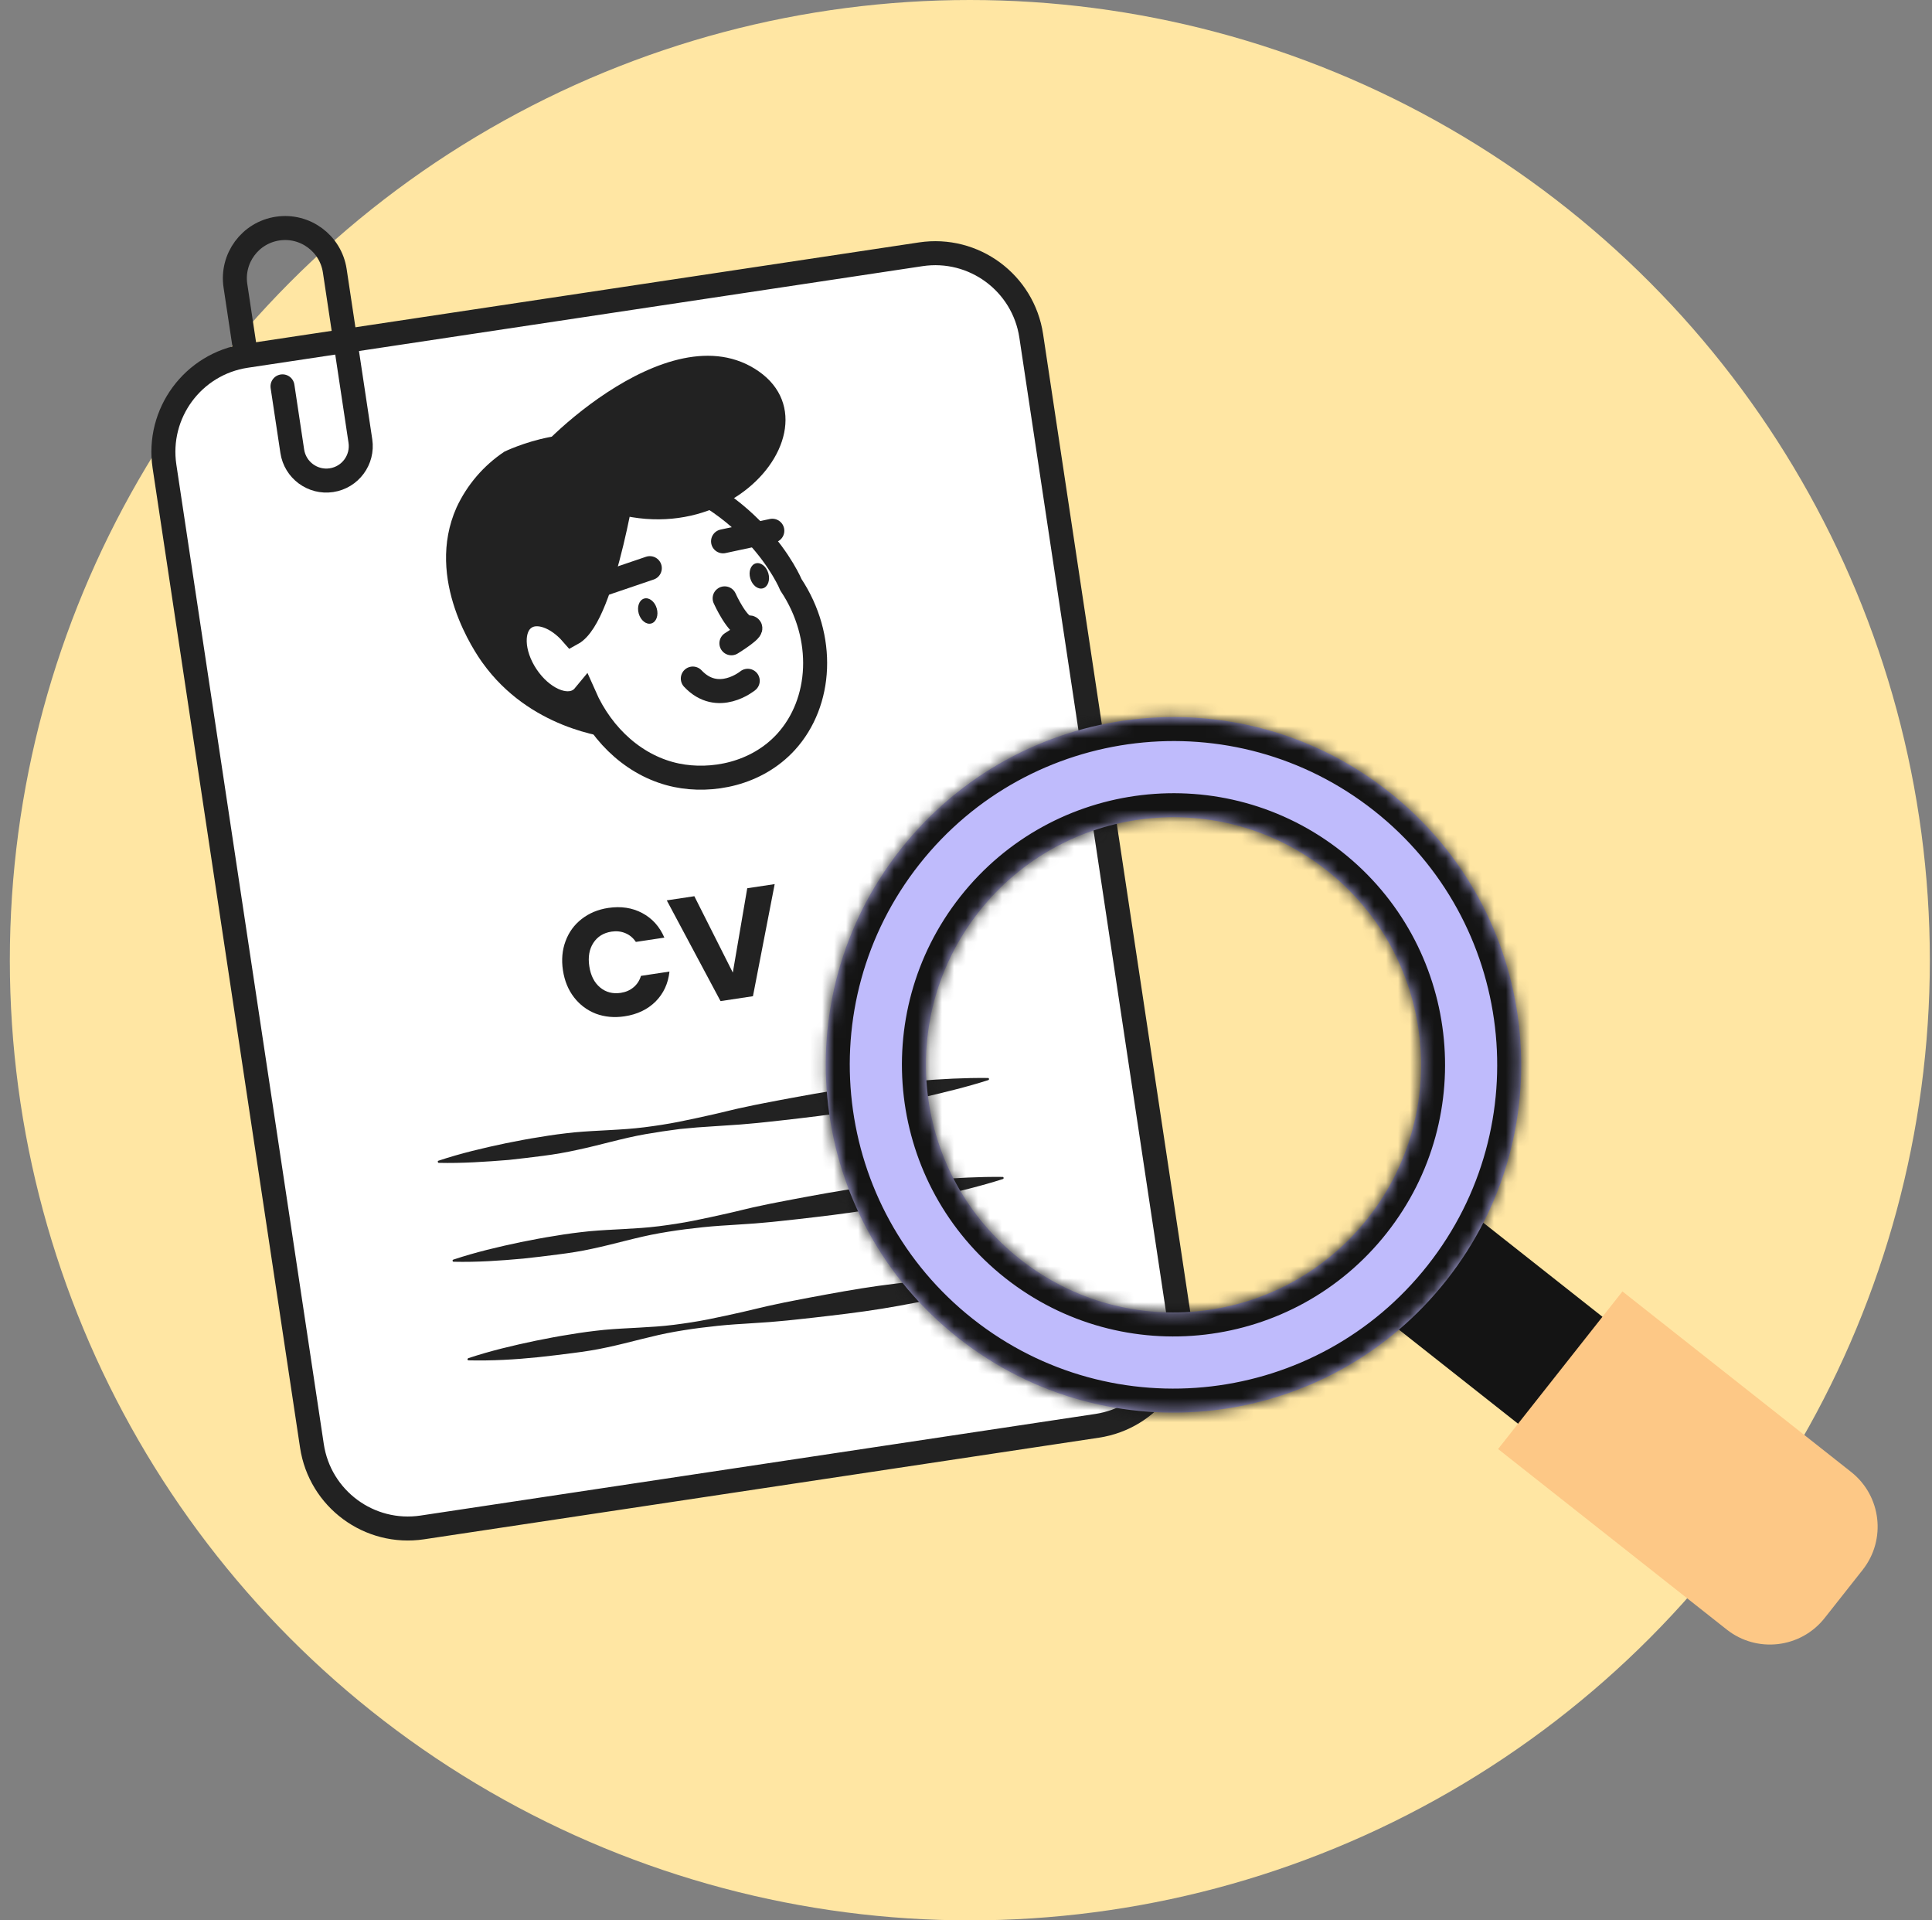 <?xml version="1.0" encoding="UTF-8"?> <svg xmlns="http://www.w3.org/2000/svg" width="161" height="160" viewBox="0 0 161 160" fill="none"><rect x="0" y="0" width="161" height="160" fill="#808080" stroke="none"/> <circle cx="80.82" cy="80" r="80" fill="#FFE6A3"></circle> <path d="M98.221 109.593L85.935 27.98C85.27 23.563 81.15 20.521 76.732 21.186L20.501 29.651C16.084 30.316 13.042 34.437 13.707 38.854L25.994 120.467C26.659 124.884 30.779 127.926 35.196 127.261L91.427 118.796C95.844 118.131 98.886 114.011 98.221 109.593Z" fill="white" stroke="#222222" stroke-width="2" stroke-miterlimit="10"></path> <path d="M51.419 61.539C50.341 61.423 44.121 60.67 40.215 55.23C39.628 54.415 35.368 48.292 38.046 42.28C38.921 40.394 40.299 38.786 42.03 37.633C42.03 37.633 48.428 34.484 52.613 37.435C54.25 38.588 54.851 40.159 55.524 41.897C57.79 47.715 56.946 55.103 52.843 60.045C52.402 60.575 51.926 61.074 51.419 61.539Z" fill="#222222"></path> <path d="M43.884 56.319C45.148 58.208 47.129 59.097 48.311 58.307C48.456 58.21 48.585 58.093 48.696 57.958C50.217 61.411 53.057 63.909 56.386 64.595C59.287 65.193 63.035 64.51 65.5 61.815C68.502 58.521 68.814 53.095 65.913 48.726C65.913 48.726 62.646 40.737 52.25 38.637C52.25 38.637 50.395 51.305 47.661 52.799C46.419 51.372 44.77 50.775 43.744 51.467C42.553 52.26 42.62 54.432 43.884 56.319Z" fill="white" stroke="#222222" stroke-width="2" stroke-miterlimit="10" stroke-linecap="round"></path> <path d="M64.36 44.22L60.254 45.102" stroke="#222222" stroke-width="2" stroke-miterlimit="10" stroke-linecap="round"></path> <path d="M54.151 47.337L48.984 49.094" stroke="#222222" stroke-width="2" stroke-miterlimit="10" stroke-linecap="round"></path> <path d="M63.578 49.017C63.993 48.896 64.195 48.333 64.028 47.76C63.861 47.187 63.389 46.82 62.974 46.941C62.559 47.061 62.358 47.624 62.525 48.197C62.691 48.77 63.163 49.137 63.578 49.017Z" fill="#222222"></path> <path d="M54.277 51.945C54.692 51.826 54.895 51.265 54.73 50.692C54.565 50.119 54.096 49.751 53.681 49.87C53.266 49.99 53.063 50.551 53.228 51.124C53.393 51.697 53.862 52.065 54.277 51.945Z" fill="#222222"></path> <path d="M62.312 56.72C62.312 56.72 59.831 58.771 57.734 56.535L62.312 56.72Z" fill="white"></path> <path d="M62.312 56.72C62.312 56.72 59.831 58.771 57.734 56.535" stroke="#222222" stroke-width="2" stroke-miterlimit="10" stroke-linecap="round"></path> <path d="M60.387 49.853C60.387 49.853 61.485 52.311 62.337 52.266C63.19 52.221 60.95 53.597 60.95 53.597" fill="white"></path> <path d="M60.387 49.853C60.387 49.853 61.485 52.311 62.337 52.266C63.19 52.221 60.95 53.597 60.95 53.597" stroke="#222222" stroke-width="2" stroke-miterlimit="10" stroke-linecap="round"></path> <path d="M44.01 38.733C43.565 38.345 55.609 25.617 63.23 30.942C70.851 36.266 57.563 50.504 44.01 38.733Z" fill="#222222"></path> <path d="M45.763 53.968C45.763 53.968 44.731 55.831 46.652 56.335L45.763 53.968Z" fill="white"></path> <path d="M20.368 28.785L19.619 23.809C19.275 21.523 20.849 19.39 23.135 19.046V19.046C25.421 18.702 27.553 20.276 27.898 22.562L30.032 36.742C30.268 38.31 29.189 39.772 27.621 40.008V40.008C26.054 40.244 24.592 39.164 24.356 37.597L23.542 32.19" stroke="#222222" stroke-width="2" stroke-miterlimit="10" stroke-linecap="round"></path> <path d="M46.911 80.839C46.779 79.963 46.852 79.156 47.128 78.417C47.403 77.669 47.849 77.055 48.465 76.575C49.089 76.085 49.83 75.775 50.689 75.646C51.742 75.488 52.684 75.63 53.518 76.073C54.351 76.516 54.966 77.198 55.363 78.12L52.988 78.478C52.756 78.134 52.461 77.89 52.103 77.745C51.754 77.6 51.373 77.558 50.961 77.62C50.295 77.721 49.791 78.033 49.448 78.558C49.105 79.084 48.992 79.734 49.109 80.508C49.226 81.283 49.525 81.871 50.007 82.272C50.49 82.673 51.063 82.823 51.729 82.723C52.141 82.661 52.493 82.509 52.784 82.267C53.083 82.024 53.293 81.704 53.414 81.307L55.789 80.949C55.681 81.947 55.294 82.781 54.628 83.449C53.961 84.109 53.101 84.519 52.049 84.677C51.19 84.806 50.391 84.733 49.652 84.457C48.92 84.171 48.313 83.715 47.831 83.09C47.35 82.465 47.043 81.715 46.911 80.839Z" fill="#222222"></path> <path d="M64.557 73.662L62.746 83.002L60.044 83.409L55.564 75.016L57.862 74.67L61.068 81.033L62.27 74.006L64.557 73.662Z" fill="#222222"></path> <path d="M36.535 96.709C38.392 96.09 40.276 95.648 42.166 95.25C43.113 95.062 44.06 94.874 45.014 94.731C45.964 94.565 46.921 94.444 47.881 94.344C49.828 94.165 51.778 94.165 53.692 93.922C54.649 93.801 55.602 93.657 56.549 93.47C57.496 93.282 58.44 93.072 59.383 92.862C60.327 92.652 61.264 92.398 62.211 92.21C63.154 92 64.105 91.834 65.052 91.646C66.949 91.293 68.846 90.939 70.756 90.674C72.667 90.409 74.587 90.211 76.514 90.056C78.442 89.902 80.375 89.792 82.329 89.815C82.375 89.808 82.427 89.846 82.414 89.915C82.421 89.96 82.379 89.989 82.356 89.992C80.495 90.589 78.612 91.031 76.728 91.474C74.841 91.894 72.947 92.269 71.043 92.579C69.139 92.888 67.222 93.109 65.305 93.329C64.345 93.428 63.388 93.55 62.424 93.627C61.464 93.726 60.494 93.759 59.53 93.836C58.563 93.891 57.599 93.968 56.639 94.068C55.682 94.189 54.729 94.333 53.779 94.498C51.878 94.83 50.014 95.405 48.124 95.802C47.18 96.013 46.23 96.178 45.273 96.3C44.316 96.421 43.359 96.542 42.399 96.642C40.449 96.799 38.519 96.931 36.561 96.886C36.516 96.893 36.483 96.83 36.477 96.786C36.473 96.764 36.512 96.713 36.535 96.709Z" fill="#222222"></path> <path d="M37.775 104.949C39.632 104.329 41.516 103.887 43.407 103.489C44.353 103.302 45.3 103.114 46.254 102.97C47.204 102.804 48.161 102.683 49.121 102.584C51.045 102.407 52.996 102.408 54.91 102.165C55.867 102.044 56.82 101.9 57.767 101.712C58.714 101.525 59.657 101.315 60.601 101.105C61.545 100.895 62.481 100.64 63.428 100.452C64.372 100.243 65.322 100.077 66.269 99.889C68.166 99.535 70.064 99.182 71.974 98.917C73.885 98.652 75.805 98.453 77.732 98.299C79.659 98.145 81.593 98.035 83.547 98.058C83.592 98.051 83.644 98.088 83.632 98.158C83.638 98.203 83.596 98.231 83.574 98.235C81.713 98.832 79.829 99.274 77.945 99.716C76.058 100.136 74.165 100.512 72.261 100.821C70.357 101.131 68.44 101.351 66.522 101.572C65.562 101.671 64.605 101.793 63.642 101.87C62.682 101.969 61.711 102.002 60.748 102.079C59.781 102.134 58.817 102.211 57.86 102.332C56.9 102.432 55.947 102.575 54.996 102.741C53.096 103.072 51.232 103.647 49.341 104.045C48.398 104.255 47.444 104.399 46.487 104.52C45.531 104.642 44.574 104.763 43.613 104.862C41.69 105.039 39.759 105.171 37.802 105.126C37.756 105.133 37.701 105.073 37.717 105.025C37.71 104.981 37.752 104.952 37.775 104.949Z" fill="#222222"></path> <path d="M39.015 113.164C40.872 112.545 42.756 112.102 44.647 111.705C45.594 111.517 46.541 111.329 47.494 111.185C48.444 111.02 49.401 110.898 50.361 110.799C52.285 110.623 54.236 110.623 56.15 110.381C57.106 110.259 58.06 110.116 59.007 109.928C59.954 109.74 60.898 109.53 61.841 109.32C62.785 109.11 63.722 108.856 64.668 108.668C65.612 108.458 66.562 108.292 67.509 108.104C69.406 107.751 71.303 107.397 73.214 107.132C75.124 106.867 77.045 106.669 78.972 106.514C80.899 106.36 82.833 106.25 84.787 106.273C84.832 106.266 84.885 106.304 84.872 106.374C84.879 106.418 84.836 106.447 84.814 106.45C82.953 107.047 81.069 107.489 79.186 107.932C77.298 108.352 75.405 108.727 73.501 109.037C71.597 109.346 69.68 109.566 67.763 109.787C66.802 109.886 65.845 110.008 64.882 110.085C63.922 110.184 62.951 110.217 61.988 110.294C61.021 110.349 60.057 110.426 59.1 110.548C58.14 110.647 57.187 110.791 56.236 110.956C54.336 111.288 52.472 111.863 50.581 112.261C49.638 112.47 48.684 112.614 47.727 112.735C46.77 112.857 45.814 112.978 44.853 113.078C42.933 113.276 40.999 113.386 39.042 113.341C38.996 113.348 38.967 113.307 38.957 113.241C38.954 113.218 38.996 113.189 39.015 113.164Z" fill="#222222"></path> <rect x="111.328" y="106.641" width="11.351" height="30.085" transform="rotate(-51.714 111.328 106.641)" fill="#141414"></rect> <path d="M124.84 120.729L135.204 107.598L154.261 122.64C156.778 124.627 157.208 128.279 155.221 130.797L152.053 134.81C150.065 137.328 146.414 137.758 143.896 135.771L124.84 120.729Z" fill="#FDC886"></path> <mask id="path-22-inside-1_3610_29110" fill="white"> <path fill-rule="evenodd" clip-rule="evenodd" d="M120.534 106.673C130.449 94.112 128.304 75.891 115.743 65.976C103.182 56.061 84.962 58.206 75.047 70.767C65.132 83.328 67.276 101.548 79.838 111.464C92.399 121.379 110.619 119.234 120.534 106.673ZM113.984 101.502C121.044 92.558 119.516 79.586 110.573 72.526C101.63 65.467 88.657 66.994 81.597 75.937C74.538 84.881 76.065 97.854 85.008 104.913C93.952 111.972 106.925 110.445 113.984 101.502Z"></path> </mask> <path fill-rule="evenodd" clip-rule="evenodd" d="M120.534 106.673C130.449 94.112 128.304 75.891 115.743 65.976C103.182 56.061 84.962 58.206 75.047 70.767C65.132 83.328 67.276 101.548 79.838 111.464C92.399 121.379 110.619 119.234 120.534 106.673ZM113.984 101.502C121.044 92.558 119.516 79.586 110.573 72.526C101.63 65.467 88.657 66.994 81.597 75.937C74.538 84.881 76.065 97.854 85.008 104.913C93.952 111.972 106.925 110.445 113.984 101.502Z" fill="#BFBBFC"></path> <path d="M114.504 67.546C126.198 76.777 128.195 93.739 118.964 105.433L122.104 107.912C132.703 94.484 130.41 75.006 116.982 64.406L114.504 67.546ZM76.616 72.006C85.847 60.312 102.81 58.315 114.504 67.546L116.982 64.406C103.554 53.807 84.076 56.1 73.477 69.528L76.616 72.006ZM81.077 109.894C69.383 100.663 67.386 83.7 76.616 72.006L73.477 69.528C62.877 82.956 65.17 102.434 78.598 113.033L81.077 109.894ZM118.964 105.433C109.734 117.127 92.771 119.124 81.077 109.894L78.598 113.033C92.026 123.633 111.505 121.34 122.104 107.912L118.964 105.433ZM109.334 74.096C117.41 80.471 118.789 92.186 112.414 100.263L115.554 102.741C123.298 92.931 121.623 78.7 111.812 70.956L109.334 74.096ZM83.167 77.177C89.542 69.1 101.257 67.721 109.334 74.096L111.812 70.956C102.002 63.213 87.771 64.888 80.028 74.698L83.167 77.177ZM86.248 103.343C78.171 96.968 76.792 85.253 83.167 77.177L80.028 74.698C72.284 84.509 73.959 98.739 83.769 106.483L86.248 103.343ZM112.414 100.263C106.039 108.339 94.324 109.718 86.248 103.343L83.769 106.483C93.58 114.227 107.81 112.551 115.554 102.741L112.414 100.263Z" fill="#141414" mask="url(#path-22-inside-1_3610_29110)"></path> </svg> 